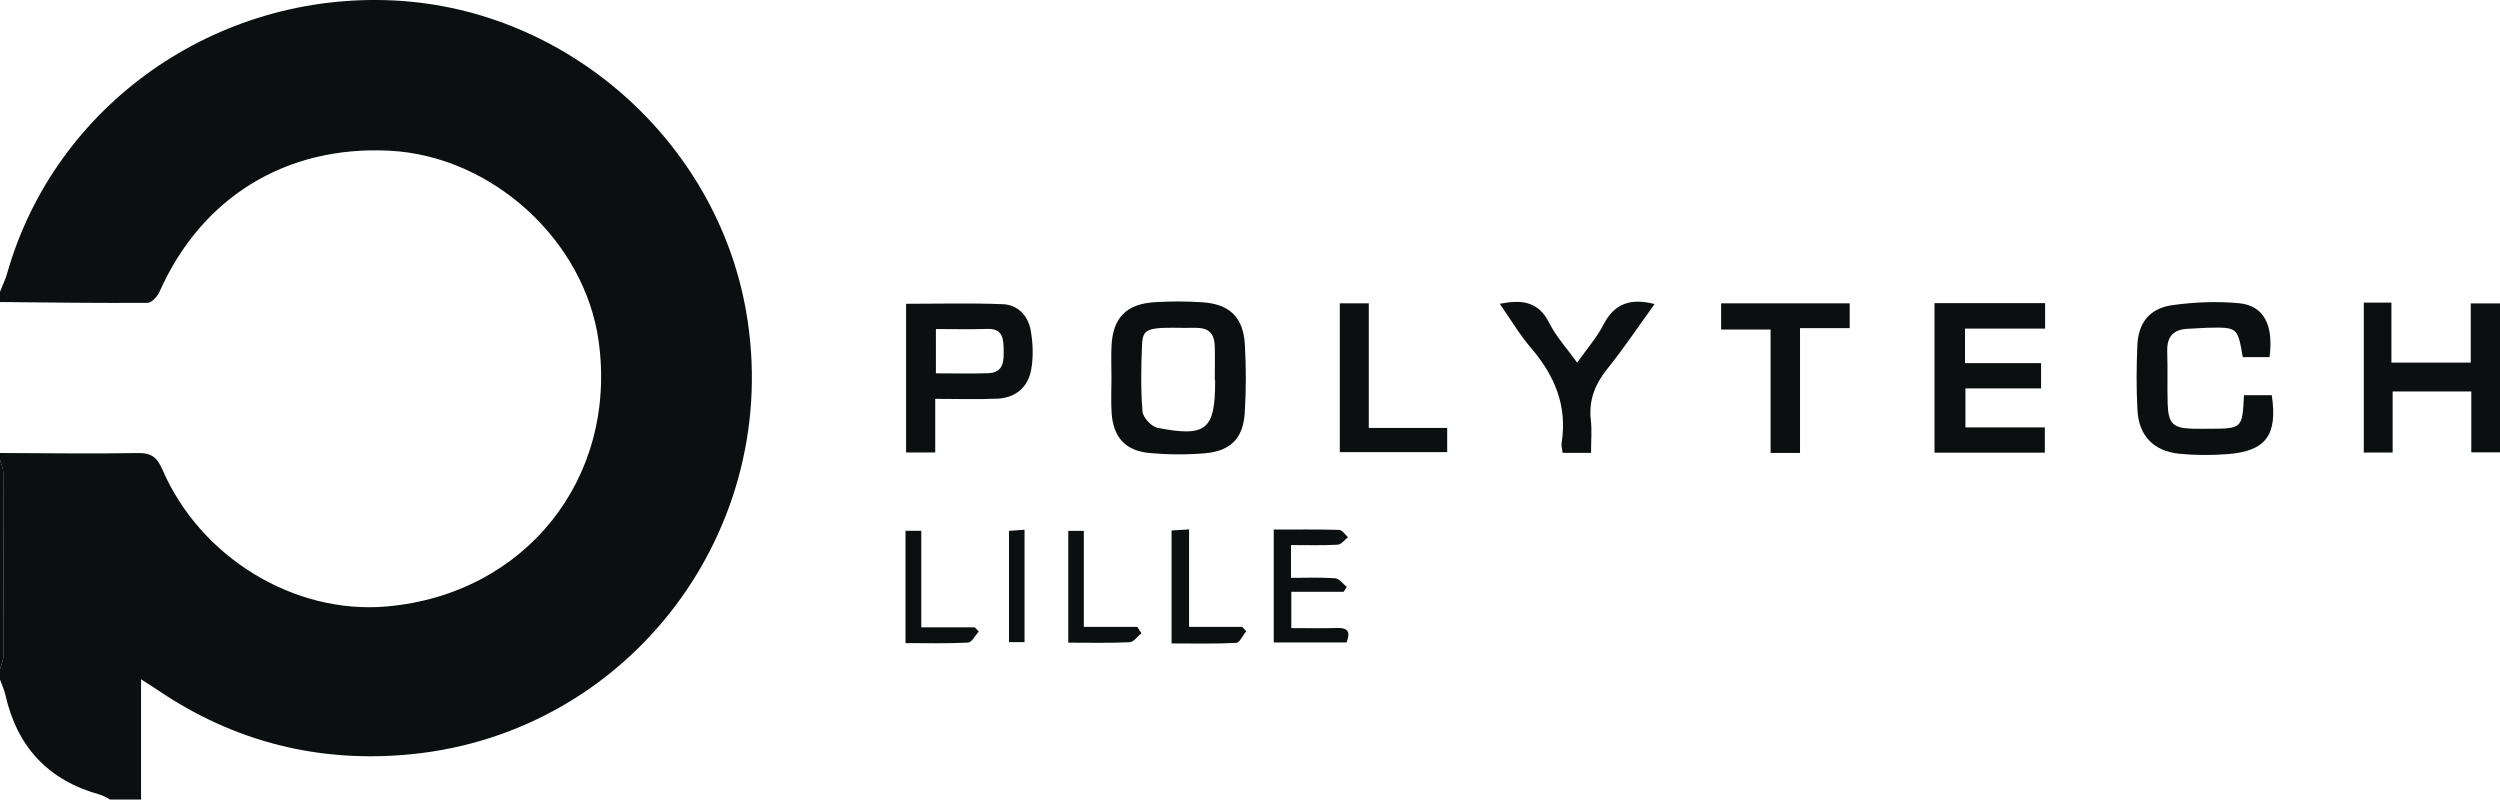 <?xml version="1.0" encoding="utf-8"?>
<!-- Generator: Adobe Illustrator 25.2.3, SVG Export Plug-In . SVG Version: 6.00 Build 0)  -->
<svg version="1.1" id="Calque_1" xmlns="http://www.w3.org/2000/svg" xmlns:xlink="http://www.w3.org/1999/xlink" x="0px" y="0px"
	 viewBox="0 0 1200 383.76" style="enable-background:new 0 0 1200 383.76;" xml:space="preserve">
<style type="text/css">
	.st0{fill:#0B0F0F;}
</style>
<g>
	<path class="st0" d="M0,140.03c1.16-2.95,2.58-5.82,3.44-8.85C26.4,50.37,103.72-4.11,189.35,0.24
		c82.95,4.21,154.5,67.49,168.79,149.26c18.19,104.14-55.39,201.93-160.43,212.5c-44.21,4.45-85.14-5.76-122.09-30.82
		c-2.19-1.49-4.44-2.87-7.91-5.11c0,20.09,0,38.89,0,57.69c-4.96,0-9.91,0-14.87,0c-1.62-0.8-3.17-1.87-4.88-2.34
		c-24.86-6.83-39.76-22.96-45.38-47.92c-0.57-2.53-1.72-4.92-2.59-7.38c0-1.65,0-3.29,0-4.94c0.55-1.99,1.58-3.99,1.59-5.98
		c0.09-29.48,0.08-58.95-0.03-88.43c-0.01-2.02-1.02-4.03-1.56-6.04c0-1.1,0-2.2,0-3.29c22,0.07,44.01,0.42,66.01,0.02
		c6.55-0.12,9.36,1.92,11.97,7.95c18.28,42.29,63.34,69.56,107.56,65.7c66.49-5.8,110.91-61.29,101.84-127.23
		c-6.66-48.43-51.12-89-100.31-91.54c-49.75-2.57-90.3,22.33-110.43,67.59c-1.02,2.29-3.77,5.41-5.73,5.43
		c-23.63,0.17-47.27-0.17-70.9-0.38C0,143.32,0,141.67,0,140.03z"/>
	<path class="st0" d="M0,220.72c0.54,2.01,1.55,4.03,1.56,6.04c0.11,29.48,0.12,58.95,0.03,88.43c-0.01,2-1.04,3.99-1.59,5.98
		C0,287.69,0,254.21,0,220.72z"/>
	<path class="st0" d="M533.49,180.8c0-4.94-0.2-9.88,0.04-14.81c0.65-13.35,7.05-20.06,20.52-20.92c7.67-0.49,15.42-0.49,23.08,0.02
		c13.06,0.86,19.66,7.19,20.4,20.21c0.62,10.93,0.65,21.96-0.05,32.88c-0.79,12.31-6.86,18.38-19.28,19.41
		c-8.71,0.72-17.59,0.67-26.3-0.13c-11.76-1.08-17.58-7.6-18.33-19.4c-0.36-5.74-0.06-11.51-0.06-17.27
		C533.51,180.8,533.5,180.8,533.49,180.8z M583.26,182.32c-0.05,0-0.1,0-0.16,0c0-5.46,0.15-10.93-0.03-16.38
		c-0.34-10.22-8.27-8.44-14.49-8.56c-18.12-0.35-20.05,0.34-20.4,8.22c-0.48,10.63-0.64,21.33,0.22,31.91
		c0.23,2.88,4.26,7.26,7.17,7.83c23.42,4.6,27.69,0.94,27.7-22.19C583.26,182.87,583.26,182.59,583.26,182.32z"/>
	<path class="st0" d="M1134.62,145.26c4.64,0,8.47,0,13.26,0c0,9.39,0,18.82,0,28.78c13.12,0,25.3,0,38.08,0c0-9.43,0-18.66,0-28.42
		c4.85,0,9.13,0,14.05,0c0,23.46,0,47.16,0,71.5c-4.25,0-8.7,0-13.79,0c0-9.62,0-19.12,0-29.23c-12.76,0-24.91,0-37.75,0
		c0,9.78,0,19.28,0,29.31c-4.9,0-9.13,0-13.85,0C1134.62,193.41,1134.62,169.65,1134.62,145.26z"/>
	<path class="st0" d="M928.56,145.49c18.2,0,35.43,0,53.09,0c0,4.11,0,7.8,0,12.25c-12.91,0-25.43,0-38.44,0c0,5.78,0,10.84,0,16.55
		c11.94,0,23.95,0,36.5,0c0,4.29,0,7.93,0,12.13c-12.08,0-23.83,0-36.3,0c0,6.32,0,12.12,0,18.74c12.55,0,25.05,0,38.11,0
		c0,4.42,0,8.06,0,12.13c-17.7,0-35.14,0-52.96,0C928.56,193.28,928.56,169.58,928.56,145.49z"/>
	<path class="st0" d="M1077.11,189.69c4.86,0,9.14,0,13.34,0c2.85,19.19-2.79,26.86-21.21,28.29c-7.64,0.59-15.43,0.58-23.06-0.17
		c-12.43-1.23-19.53-8.59-20.2-20.95c-0.56-10.4-0.51-20.86-0.04-31.27c0.49-10.79,5.98-17.63,16.9-19.14
		c10.52-1.45,21.43-1.9,31.98-0.89c11.89,1.15,16.56,10.53,14.56,25.86c-4.29,0-8.6,0-12.85,0c-2.48-14.39-2.48-14.4-17.05-14.09
		c-3.02,0.06-6.04,0.4-9.06,0.48c-7.16,0.2-10.39,3.74-10.15,10.95c0.27,8.22-0.02,16.47,0.19,24.69
		c0.26,9.93,2.54,12.11,12.24,12.34c2.48,0.06,4.95,0.02,7.43,0.01C1076.31,205.77,1076.31,205.77,1077.11,189.69z"/>
	<path class="st0" d="M448.91,191.45c0,9.44,0,17.31,0,25.73c-4.87,0-9.15,0-13.98,0c0-23.46,0-47.21,0-71.36
		c15.35,0,30.91-0.43,46.43,0.19c7.32,0.29,12.18,5.68,13.4,12.66c1.07,6.11,1.31,12.69,0.21,18.76
		c-1.51,8.36-7.42,13.52-16.15,13.92C469.25,191.8,459.63,191.45,448.91,191.45z M449.24,179.2c8.81,0,17,0.23,25.16-0.07
		c7.47-0.27,7.47-6.1,7.35-11.36c-0.11-4.98-0.3-10.14-7.74-9.89c-8.14,0.27-16.3,0.06-24.78,0.06
		C449.24,165.24,449.24,171.73,449.24,179.2z"/>
	<path class="st0" d="M763.7,217.39c-5.04,0-9.09,0-13.62,0c-0.2-1.71-0.74-3.32-0.5-4.8c2.84-17.75-3.37-32.39-14.78-45.68
		c-5.45-6.35-9.74-13.7-14.91-21.1c10.56-2.07,18.53-1.2,23.71,9.14c3.36,6.7,8.65,12.44,13.44,19.11
		c4.64-6.59,9.45-12.03,12.67-18.3c5.25-10.21,13.09-12.74,24.49-9.82c-7.6,10.52-14.68,21.15-22.66,31.07
		c-6.02,7.47-9.04,15.24-7.92,24.82C764.16,206.68,763.7,211.64,763.7,217.39z"/>
	<path class="st0" d="M864.01,217.42c-5.27,0-9.36,0-14.13,0c0-19.63,0-38.98,0-59.23c-8.19,0-15.73,0-23.74,0
		c0-4.61,0-8.33,0-12.59c20.3,0,40.74,0,61.72,0c0,3.75,0,7.44,0,11.91c-7.52,0-15.09,0-23.85,0
		C864.01,177.99,864.01,197.75,864.01,217.42z"/>
	<path class="st0" d="M657.02,205.4c13.1,0,25.12,0,37.63,0c0,4,0,7.45,0,11.61c-16.81,0-33.92,0-51.55,0c0-23.5,0-47.18,0-71.4
		c4.3,0,8.57,0,13.92,0C657.02,165.2,657.02,185.03,657.02,205.4z"/>
	<path class="st0" d="M646.34,308.37c-11.47,0-22.94,0-34.95,0c0-17.95,0-35.6,0-54.18c10.66,0,21.05-0.14,31.43,0.16
		c1.44,0.04,2.82,2.29,4.22,3.51c-1.64,1.26-3.23,3.51-4.94,3.6c-7.33,0.4-14.7,0.17-22.42,0.17c0,5.41,0,9.95,0,15.74
		c7.17,0,14.22-0.31,21.21,0.2c1.94,0.14,3.7,2.69,5.54,4.14c-0.49,0.78-0.97,1.57-1.46,2.35c-8.2,0-16.4,0-25.14,0
		c0,5.93,0,11.25,0,17.43c7.53,0,14.89,0.14,22.24-0.05C647.43,301.31,648.14,303.75,646.34,308.37z"/>
	<path class="st0" d="M562.35,308.84c0-18.71,0-36.16,0-54.21c2.68-0.17,5.01-0.31,8.4-0.52c0,15.78,0,30.96,0,46.8
		c9.16,0,17.31,0,25.46,0c0.65,0.68,1.31,1.36,1.96,2.03c-1.59,1.97-3.09,5.55-4.77,5.64C583.32,309.11,573.19,308.84,562.35,308.84
		z"/>
	<path class="st0" d="M442.22,301.11c9.35,0,17.5,0,25.65,0c0.64,0.67,1.28,1.34,1.92,2.01c-1.69,1.86-3.3,5.22-5.09,5.32
		c-9.81,0.53-19.66,0.25-30.06,0.25c0-18.19,0-35.78,0-53.9c2.39,0,4.66,0,7.58,0C442.22,270.08,442.22,285.03,442.22,301.11z"/>
	<path class="st0" d="M547.88,303.93c-1.88,1.51-3.7,4.25-5.65,4.34c-9.58,0.45-19.19,0.21-29.46,0.21c0-17.97,0-35.55,0-53.67
		c2.25,0,4.53,0,7.46,0c0,15.25,0,30.21,0,46.07c8.95,0,17.3,0,25.65,0C546.55,301.9,547.22,302.92,547.88,303.93z"/>
	<path class="st0" d="M491.78,308.21c-2.47,0-4.79,0-7.46,0c0-17.82,0-35.26,0-53.4c2.31-0.17,4.6-0.33,7.46-0.54
		C491.78,272.51,491.78,290.14,491.78,308.21z"/>
</g>
</svg>
